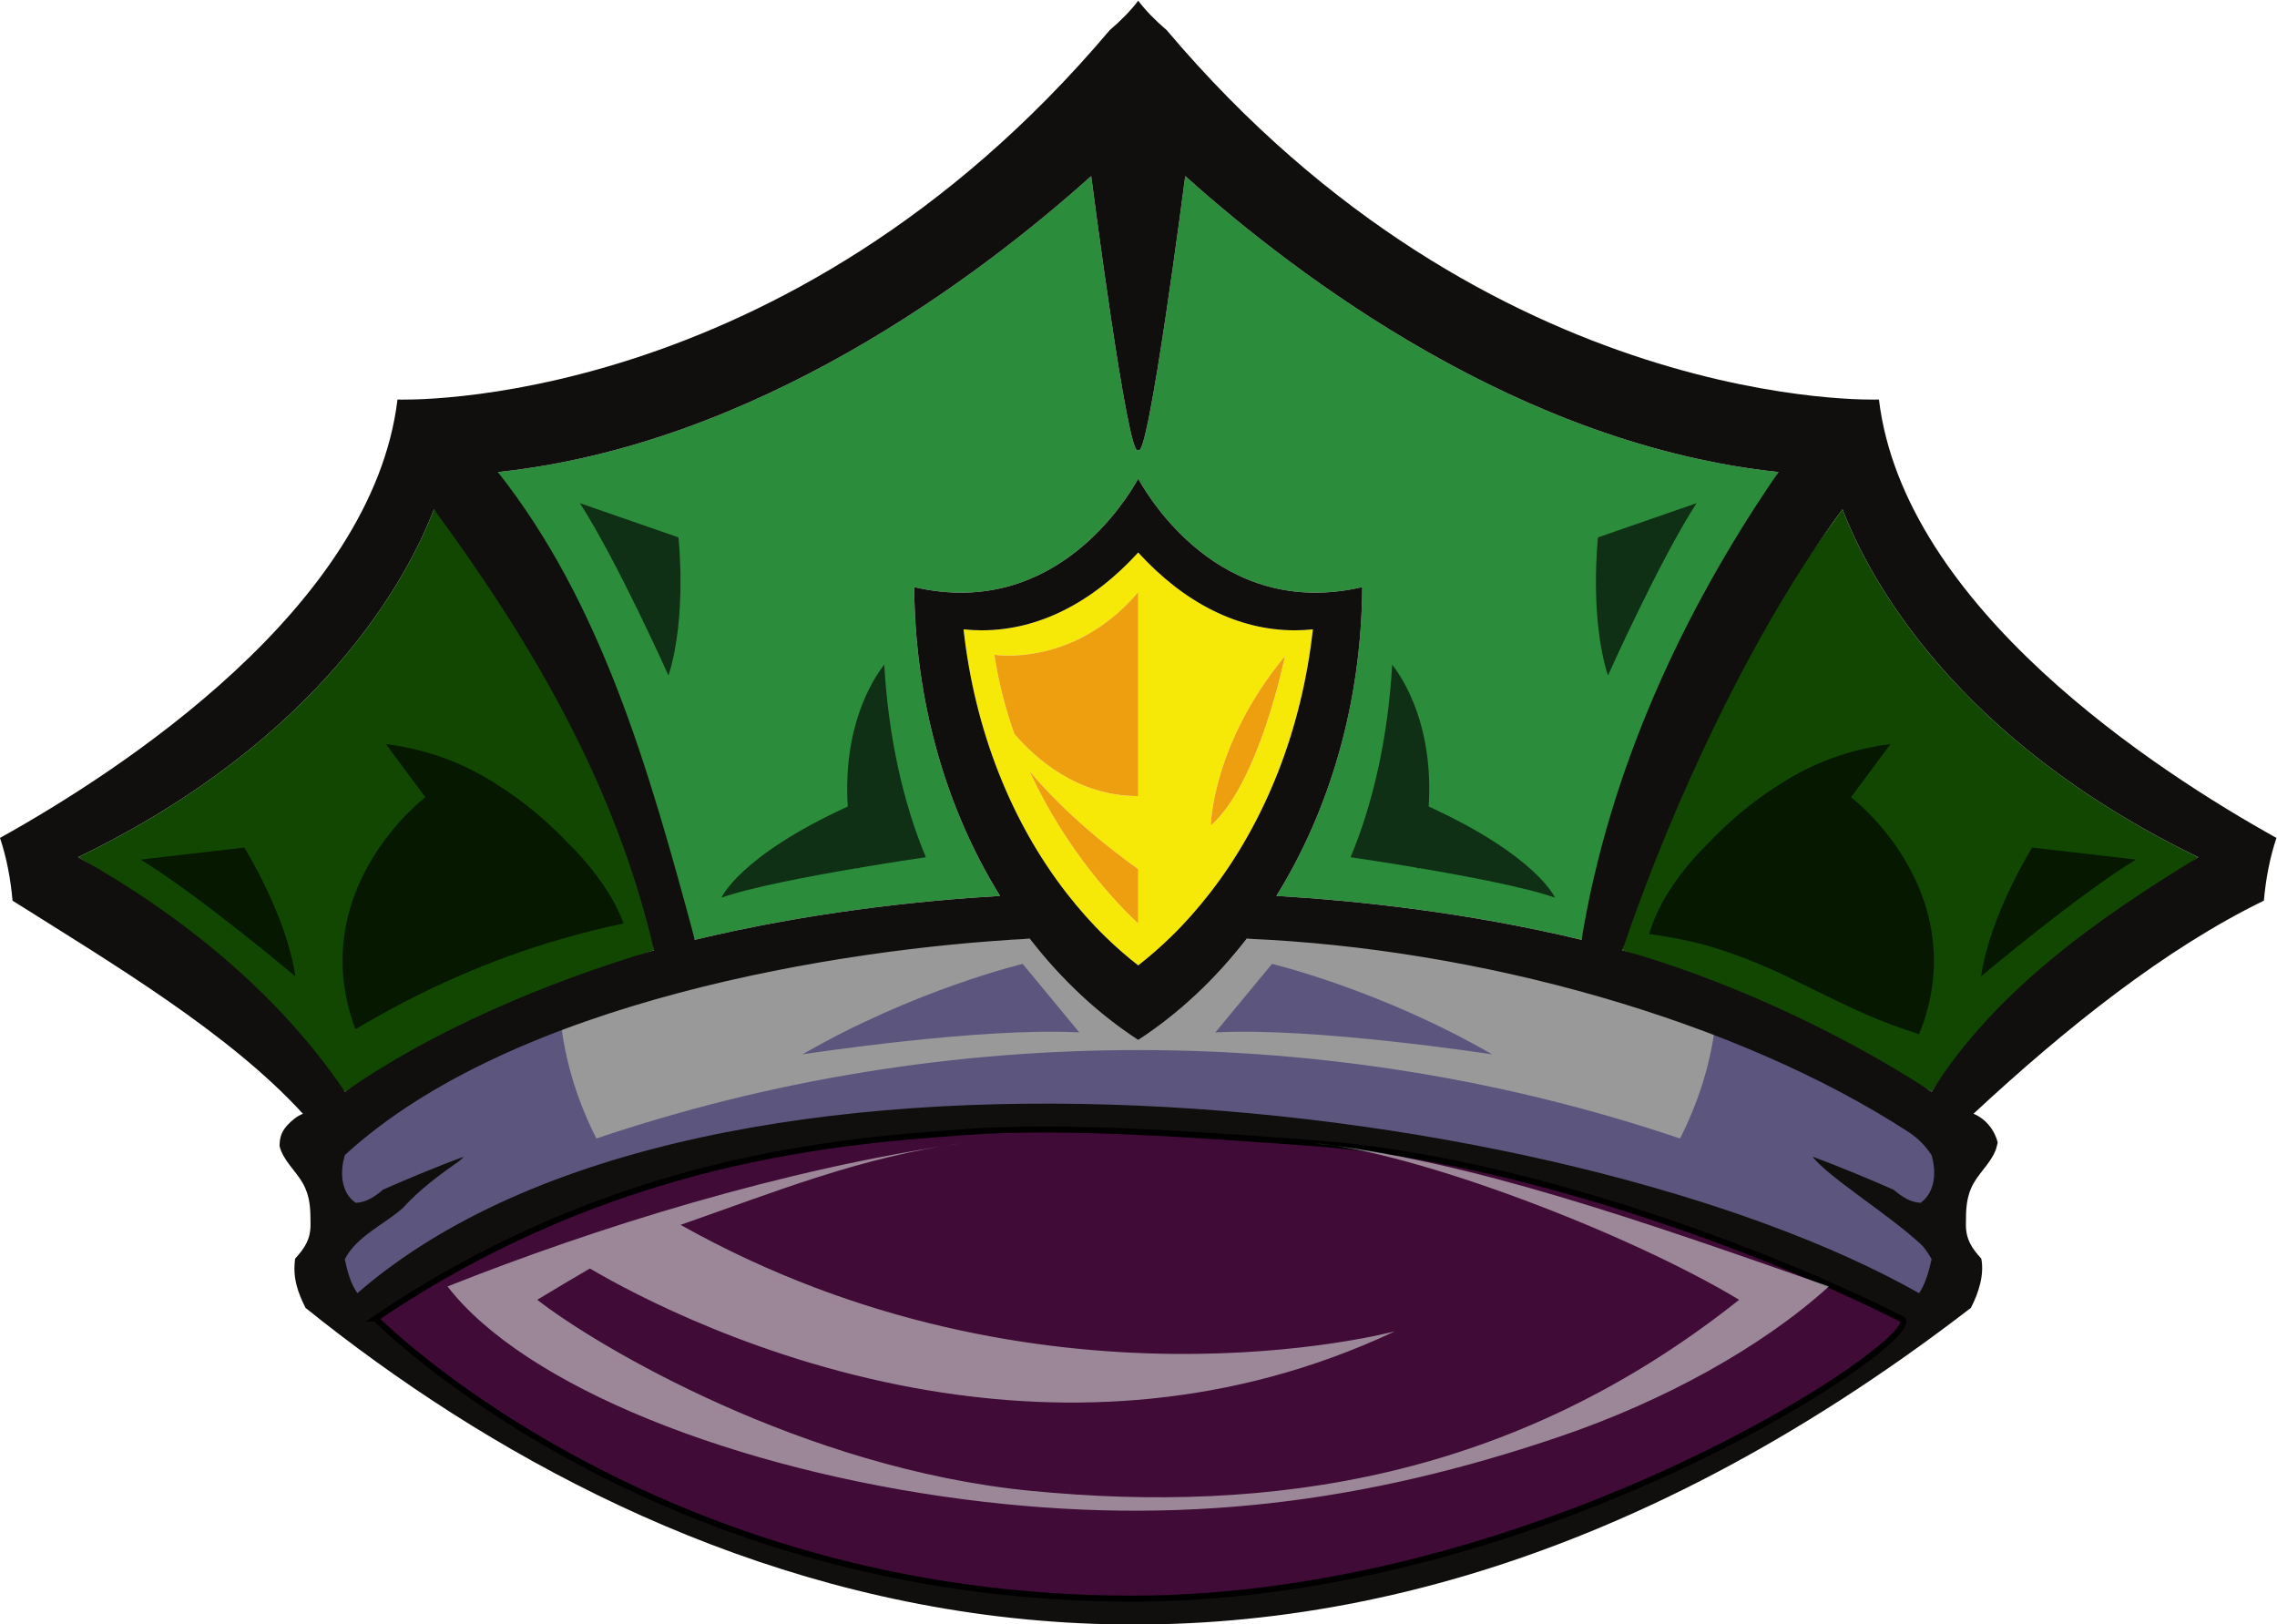 <?xml version="1.0" encoding="UTF-8" standalone="no"?>
<!-- Created with Inkscape (http://www.inkscape.org/) -->

<svg
   version="1.1"
   viewBox="0 0 379.672 270.824"
   sodipodi:docname="svg.svg"
   inkscape:version="1.1.2 (0a00cf5339, 2022-02-04)"
   id="svg32228"
   xmlns:inkscape="http://www.inkscape.org/namespaces/inkscape"
   xmlns:sodipodi="http://sodipodi.sourceforge.net/DTD/sodipodi-0.dtd"
   xmlns="http://www.w3.org/2000/svg"
   xmlns:svg="http://www.w3.org/2000/svg">
  <defs
     id="defs6" />
  <sodipodi:namedview
     id="namedview4"
     pagecolor="#ffffff"
     bordercolor="#666666"
     borderopacity="1.0"
     inkscape:pageshadow="2"
     inkscape:pageopacity="0.0"
     inkscape:pagecheckerboard="0"
     showgrid="false"
     inkscape:zoom="1.4142136"
     inkscape:cx="-63.993164"
     inkscape:cy="253.49778"
     inkscape:window-width="3440"
     inkscape:window-height="1369"
     inkscape:window-x="0"
     inkscape:window-y="34"
     inkscape:window-maximized="1"
     inkscape:current-layer="g10"
     fit-margin-top="0"
     fit-margin-left="0"
     fit-margin-right="0"
     fit-margin-bottom="0" />
  <g
     id="g8"
     inkscape:groupmode="layer"
     inkscape:label="ink_ext_XXXXXX"
     transform="matrix(1.333,0,0,-1.333,-1.44,466.667)">
    <g
       id="g10"
       transform="scale(0.1)">
      <g
         id="g7918">
        <path
           d="m 1570.29,2326.73 c -39.2,-50.73 -84.98,-93.7 -135.72,-126.73 -50.75,33.03 -96.53,76 -135.73,126.73 -218.608,-4.682 -630.78,-74.172 -893.523,-249.716 15.669,-100.164 36.792,-151.194 33.046,-213.437 818.12,393.85 1537.59,212.462 1984.964,-9.223 21.87,43.21 32.481,165.386 39.021,213.076 C 2170.806,2233.556 1796.579,2334.344 1570.29,2326.73 Z M 965.68,1650.18 c 315.774,-106.87 650.203,-104.041 937.78,0 -309.24,-79.59 -628.55,-79.59 -937.78,0"
           style="fill:#999999;fill-opacity:1;fill-rule:nonzero;stroke:none"
           id="path12"
           sodipodi:nodetypes="ccccccccccc" />
        <path
           d="m 1393.63,2329.04 c 13.07,-12.7 26.7,-24.66 40.94,-35.71 14.25,11.05 27.87,23.01 40.94,35.71 17.33,16.84 33.53,35.16 48.65,54.63 69.48,89.36 115.08,204.51 128.89,329.99 -7.58,-0.8 -15.18,-1.2 -22.8,-1.2 -70.27,0 -137.94,34.06 -195.68,97.31 -57.73,-63.25 -125.41,-97.31 -195.68,-97.31 -7.62,0 -15.22,0.4 -22.79,1.2 13.8,-125.49 59.39,-240.63 128.88,-329.99 15.13,-19.47 31.31,-37.79 48.65,-54.63 z m 224.44,351.11 c 0,0 -31.64,-158.15 -92.72,-211.93 0,0 1.44,101.37 92.72,211.93 z m -338.46,-97.26 c -10.88,30.6 -19.67,63.64 -25,99.03 0,0 99.32,-16.55 179.96,78.35 v -255.16 c -75.84,-0.27 -128.55,46.87 -154.96,77.78 z m 154.96,-169.14 v -68.14 c -23.32,21.69 -89.39,88.96 -136.08,190.98 45.33,-54.25 101.63,-98.29 136.08,-122.84"
           style="fill:#f7e907;fill-opacity:1;fill-rule:nonzero;stroke:none"
           id="path18" />
        <path
           d="m 1493.38,3280.65 c 0,0 -46.61,-361.31 -58.81,-342.25 -12.18,-19.05 -58.8,342.24 -58.8,342.24 -142.9,-128.06 -419.739,-335.98 -742.161,-370.23 116.212,-203.141 171.269,-374.309 246.375,-585.09 142.896,34.34 280.246,48.94 381.726,54.93 -66.57,107.36 -106.39,241.09 -107.35,386.25 89.63,-20.84 157.12,8.24 203.8,45.47 42.18,33.64 67.36,73.93 76.4,90.08 9.04,-16.15 34.23,-56.44 76.4,-90.08 46.68,-37.23 114.18,-66.32 203.83,-45.47 -0.98,-145.16 -40.79,-278.89 -107.37,-386.25 101.49,-5.99 238.84,-20.59 381.73,-54.93 52.699,206.301 130.941,385.705 246.38,585.09 -322.44,34.25 -599.27,242.17 -742.15,370.24 z"
           style="fill:#2b8d3b;fill-opacity:1;fill-rule:nonzero;stroke:none"
           id="path20"
           sodipodi:nodetypes="ccccccccccccccc" />
        <path
           d="m 1525.35,2468.22 c 61.08,53.78 92.72,211.93 92.72,211.93 -91.28,-110.56 -92.72,-211.93 -92.72,-211.93 z m -270.74,213.7 c 5.33,-35.39 14.12,-68.43 25,-99.03 26.41,-30.91 79.12,-78.05 154.96,-77.78 v 255.16 c -80.64,-94.9 -179.96,-78.35 -179.96,-78.35 z m 43.88,-145.33 c 46.69,-102.02 112.76,-169.29 136.08,-190.98 v 68.14 c -34.45,24.55 -90.75,68.59 -136.08,122.84"
           style="fill:#ed9f10;fill-opacity:1;fill-rule:nonzero;stroke:none"
           id="path22" />
        <path
           d="m 2552.83,2440.7 c 0,0 -52.91,-84.37 -63.91,-161.07 0,0 120.29,101.39 193.53,146.03 z M 186.684,2425.66 c 73.242,-44.64 193.531,-146.03 193.531,-146.03 -11.004,76.7 -63.906,161.07 -63.906,161.07 z m 2209.006,-4 c -30.21,52.37 -69.44,82.06 -69.44,82.06 l 49.38,66.45 c -54.02,-6.88 -99.36,-25.12 -137.19,-49.51 -37.49,-23.29 -67.39,-49.82 -90.86,-74.56 -6.77,-6.6 -12.89,-13.12 -18.53,-19.52 -13.5,-15.33 -23.94,-29.86 -31.74,-42.43 -11.04,-17.81 -17.26,-32.77 -20.51,-41.96 -2.16,-6.14 -3,-9.71 -3,-9.71 0,0 22.66,-2.46 55.72,-10.07 8.55,-1.97 17.77,-4.51 27.41,-7.51 27.59,-8.57 58.82,-21.01 89.3,-35.54 41.19,-20.2 81.95,-40.72 112.97,-53.3 31.02,-12.58 52.14,-18.74 52.14,-18.74 17.55,42.82 21.29,83.56 16.77,119.99 -4.51,36.46 -17.31,68.17 -32.42,94.35 z M 788.207,2352.58 c -0.398,0.94 -0.859,1.95 -1.293,2.94 -0.824,1.88 -1.691,3.8 -2.668,5.87 -0.941,1.96 -2.039,4.08 -3.133,6.19 -0.761,1.49 -1.449,2.9 -2.297,4.46 -2.101,3.86 -4.402,7.89 -7.019,12.11 -7.793,12.56 -18.227,27.08 -31.719,42.4 -5.644,6.41 -11.769,12.94 -18.551,19.55 -23.464,24.74 -53.367,51.27 -90.843,74.56 -37.836,24.39 -83.18,42.63 -137.2,49.51 l 49.368,-66.45 c 0,0 -39.223,-29.69 -69.438,-82.06 -15.109,-26.18 -27.906,-57.89 -32.422,-94.35 -0.547,-4.4 -0.953,-8.87 -1.25,-13.4 -0.187,-2.85 -0.23,-5.76 -0.304,-8.65 -0.055,-1.64 -0.153,-3.26 -0.157,-4.91 -0.019,-3.92 0.098,-7.89 0.289,-11.88 0.028,-0.63 0.024,-1.25 0.063,-1.89 0.254,-4.55 0.644,-9.15 1.183,-13.8 0.004,-0.06 0.008,-0.12 0.02,-0.19 2.219,-19.04 6.914,-38.82 14.629,-59.08 83.082,49.45 168.586,87.23 257.98,113.01 25.52,7.37 51.301,13.9 77.493,19.27 -0.004,0 -0.004,0.01 -0.012,0.01 -0.77,2.05 -1.703,4.36 -2.719,6.78"
           style="fill:#000000;fill-opacity:0.672;fill-rule:nonzero;stroke:none"
           id="path26" />
        <path
           style="fill:#000000;fill-opacity:0.659;fill-rule:nonzero;stroke:none"
           d="m 1071.27,2492.06 c -135.469,-61.97 -158.02,-114.04 -158.02,-114.04 35.832,12.79 110.14,26.89 170.43,37.1 0.07,-0.27 0.12,-0.53 0.19,-0.8 0,0 0.74,0.47 2.42,1.24 38.01,6.41 70,11.2 82.66,13.06 -28.22,67.26 -46.88,150.17 -52.06,240.97 -15.49,-20.06 -51.91,-78.39 -45.62,-177.53"
           id="path3981" />
        <path
           style="fill:#000000;fill-opacity:0.659;fill-rule:nonzero;stroke:none"
           d="m 1797.89,2492.06 c 6.27,99.14 -30.14,157.47 -45.63,177.53 -5.19,-90.8 -23.83,-173.71 -52.05,-240.97 12.66,-1.86 44.64,-6.65 82.66,-13.06 1.66,-0.77 2.39,-1.24 2.39,-1.24 0.07,0.27 0.14,0.53 0.21,0.8 60.29,-10.21 134.6,-24.31 170.42,-37.1 0,0 -22.55,52.07 -158,114.04 z"
           id="path3979" />
        <path
           style="fill:#114700;fill-opacity:1;fill-rule:nonzero;stroke:none"
           d="m 553.621,2863.79 c -33.226,-86.21 -140.074,-287.29 -445.035,-435.12 122.828,-73.115 251.915,-210.883 333.703,-293.44 123.75,74.702 261.722,134.439 386.606,177 -10.508,157.793 -207.405,494.355 -275.274,551.56 z"
           id="path3973"
           sodipodi:nodetypes="ccccc" />
        <path
           style="fill:#000000;fill-opacity:0.659;fill-rule:nonzero;stroke:none"
           d="m 713.445,2326.52 c -89.394,-25.78 -174.898,-63.56 -257.98,-113.01 -7.715,20.26 -12.41,40.04 -14.629,59.08 -0.012,0.07 -0.016,0.13 -0.02,0.19 -0.539,4.65 -0.929,9.25 -1.183,13.8 -0.039,0.64 -0.035,1.26 -0.063,1.89 -0.191,3.99 -0.308,7.96 -0.289,11.88 0.004,1.65 0.102,3.27 0.157,4.91 0.074,2.89 0.117,5.8 0.304,8.65 0.297,4.53 0.703,9 1.25,13.4 4.516,36.46 17.313,68.17 32.422,94.35 30.215,52.37 69.438,82.06 69.438,82.06 l -49.368,66.45 c 54.02,-6.88 99.364,-25.12 137.2,-49.51 37.476,-23.29 67.379,-49.82 90.843,-74.56 6.782,-6.61 12.907,-13.14 18.551,-19.55 13.492,-15.32 23.926,-29.84 31.719,-42.4 2.617,-4.22 4.918,-8.25 7.019,-12.11 0.848,-1.56 1.536,-2.97 2.297,-4.46 1.094,-2.11 2.192,-4.23 3.133,-6.19 0.977,-2.07 1.844,-3.99 2.668,-5.87 0.434,-0.99 0.895,-2 1.293,-2.94 1.016,-2.42 1.949,-4.73 2.719,-6.78 0.008,0 0.008,-0.01 0.012,-0.01 -26.192,-5.37 -51.973,-11.9 -77.493,-19.27 z"
           id="path3977" />
        <path
           style="fill:#114700;fill-opacity:1;fill-rule:nonzero;stroke:none"
           d="m 2315.51,2863.79 c -124.765,-169.322 -227.559,-347.112 -275.26,-551.56 137.126,-51.234 269.274,-112.339 384.23,-175.26 0.8,-0.59 1.57,-1.16 2.38,-1.75 83.118,123.383 211.083,206.021 333.69,293.45 -304.96,147.83 -411.8,348.91 -445.04,435.12 z"
           id="path3967"
           sodipodi:nodetypes="cccccc" />
        <path
           style="fill:#000000;fill-opacity:0.659;fill-rule:nonzero;stroke:none"
           d="m 186.684,2425.66 129.625,15.04 c 0,0 52.902,-84.37 63.906,-161.07 0,0 -120.289,101.39 -193.531,146.03 z"
           id="path3975" />
        <path
           style="fill:#000000;fill-opacity:0.659;fill-rule:nonzero;stroke:none"
           d="m 2488.92,2279.63 c 11,76.7 63.91,161.07 63.91,161.07 l 129.62,-15.04 c -73.24,-44.64 -193.53,-146.03 -193.53,-146.03 z"
           id="path3971" />
        <path
           style="fill:#000000;fill-opacity:0.659;fill-rule:nonzero;stroke:none"
           d="m 2411.34,2207.32 c 0,0 -21.12,6.16 -52.14,18.74 -31.02,12.58 -71.78,33.1 -112.97,53.3 -30.48,14.53 -61.71,26.97 -89.3,35.54 -9.64,3 -18.86,5.54 -27.41,7.51 -33.06,7.61 -55.72,10.07 -55.72,10.07 0,0 0.84,3.57 3,9.71 3.25,9.19 9.47,24.15 20.51,41.96 7.8,12.57 18.24,27.1 31.74,42.43 5.64,6.4 11.76,12.92 18.53,19.52 23.47,24.74 53.37,51.27 90.86,74.56 37.83,24.39 83.17,42.63 137.19,49.51 l -49.38,-66.45 c 0,0 39.23,-29.69 69.44,-82.06 15.11,-26.18 27.91,-57.89 32.42,-94.35 4.52,-36.43 0.78,-77.17 -16.77,-119.99 z"
           id="path3969" />
        <path
           style="fill:#000000;fill-opacity:0.659;fill-rule:nonzero;stroke:none"
           d="m 2009.69,2828.69 c 0,0 -10.99,-98.97 12.46,-172.85 0,0 64.26,143.6 110.81,215.64 z"
           id="path3965" />
        <path
           style="fill:#000000;fill-opacity:0.659;fill-rule:nonzero;stroke:none"
           d="m 736.176,2871.48 c 46.566,-72.04 110.832,-215.64 110.832,-215.64 23.422,73.88 12.449,172.85 12.449,172.85 z"
           id="path24" />
        <path
           id="path22294"
           style="opacity:1;fill:#231767;fill-opacity:0.509;fill-rule:nonzero;stroke:none"
           d="m 1360.89,2209.47 -70.85,85.72 c 0,0 -134.86,-32 -275.41,-113.14 0,0 222.83,34.27 346.26,27.42 z m 1101.459,-142.04 c -95.602,61.518 -213.699,109.822 -306.409,145.95 -0.09,0.03 -0.17,0.06 -0.25,0.09 v 0 c -6.54,-47.69 -21.48,-93.46 -43.35,-136.67 -436.63,147.48 -918.91,147.48 -1355.539,0 -21.863,43.22 -36.817,88.99 -43.356,136.67 -0.05,-0.02 -0.105,-0.04 -0.164,-0.06 -92.429,-23.857 -237.615,-67.513 -307.964,-136.396 13.507,-79.292 19.204,-156.641 40.028,-221.381 674.819,266.54 1128.178,349.196 1984.23,10.198 15.149,68.451 24.947,151.853 32.774,201.599 z M 1877.32,2182.05 c -140.55,81.14 -275.42,113.14 -275.42,113.14 l -70.85,-85.72 c 123.43,6.85 346.27,-27.42 346.27,-27.42"
           sodipodi:nodetypes="ccccccsscccccccccccc" />
        <path
           d="m 2476.14,1864.93 c 9.729,18.552 17.016,41.921 13,61.61 -11.94,13.17 -19.29,24.09 -19.24,42.68 0.04,18.91 0.27,35.09 9.73,51.72 8.89,15.65 24.87,28.83 29.02,46.48 0.33,1.46 0.69,2.94 1.02,4.44 -4.13,16.382 -15.714,29.982 -30.27,35.87 115.301,107.21 239.862,206.583 363.23,266.55 2.4,26.7 7.21,52.95 15.71,78.49 -149.62,83.25 -465.82,288.24 -497.21,548.37 0,0 -484.29,-19.38 -890.83,461.93 -14.62,12.45 -26.9,25.2 -35.73,36.93 -8.81,-11.72 -21.07,-24.47 -35.68,-36.9 C 992.32,2981.76 508.023,3001.14 508.023,3001.14 476.617,2741.01 160.414,2536.02 10.801,2452.77 c 8.504,-25.54 13.309,-51.79 15.707,-78.49 125.505,-79.047 271.189,-165.872 363.222,-266.55 -7.695,-3 -14.203,-8.6 -19.851,-14.66 -7.649,-8.671 -9.267,-16.23 -9.383,-25.65 4.137,-17.65 20.129,-30.83 29.024,-46.48 9.453,-16.63 9.691,-32.81 9.726,-51.72 0.047,-18.6 -7.297,-29.53 -19.258,-42.69 -3.336,-23.559 3.14,-42.071 13.004,-61.61 450.29,-362.474 1210.951,-671.623 2083.148,0.01 z m -160.63,998.86 c 33.24,-86.21 140.08,-287.29 445.04,-435.12 -127.036,-77.736 -254.124,-167.089 -333.69,-293.45 -0.81,0.59 -1.58,1.16 -2.38,1.75 -121.886,79.03 -264.945,141.935 -384.23,175.26 62.014,183.628 164.353,402.728 275.26,551.56 z m 96.84,-918.19 c 6.32,-5.475 11.014,-13.385 14.67,-19.78 -3.327,-15.154 -8.17,-31.77 -15.69,-42.52 -436.581,247.425 -1518.236,378.24 -1953.517,0 -9.189,13.405 -12.689,28.594 -15.704,42.52 14.883,28.944 50.599,44.182 72.403,63.88 21.431,23.474 45.778,41.424 70.797,59.01 2.207,1.81 4.07,3.59 5.691,5.35 -39.352,-14.51 -78.738,-31.39 -101.113,-41.25 -10.05,-8.815 -21.352,-15.938 -33.946,-16.51 -19.313,12.545 -19.983,40.293 -13.652,59.88 209.713,192.327 618.771,258.163 856.551,270.55 39.2,-50.73 84.98,-93.7 135.73,-126.73 50.74,33.03 96.52,76 135.72,126.73 289.787,-12.045 611.815,-101.113 829.12,-242.63 11.431,-7.799 20.371,-17.075 27.45,-27.92 6.548,-21.859 4.392,-46.88 -13.66,-59.88 -14.668,1.042 -24.087,8.704 -33.99,16.53 -22.39,9.87 -61.75,26.73 -101.08,41.23 17.947,-24.248 95.723,-72.74 134.22,-108.46 z M 1216.1,2713.66 c 7.57,-0.8 15.17,-1.2 22.79,-1.2 70.27,0 137.95,34.06 195.68,97.31 57.74,-63.25 125.41,-97.31 195.68,-97.31 7.62,0 15.22,0.4 22.8,1.2 -13.81,-125.48 -59.41,-240.63 -128.89,-329.99 -15.12,-19.47 -31.32,-37.79 -48.65,-54.63 -13.07,-12.7 -26.69,-24.66 -40.94,-35.71 -14.24,11.05 -27.87,23.01 -40.94,35.71 -17.34,16.84 -33.52,35.16 -48.65,54.63 -69.49,89.36 -115.08,204.5 -128.88,329.99 z m 159.67,566.98 c 0,0 46.62,-361.29 58.8,-342.24 12.2,-19.06 58.81,342.25 58.81,342.25 142.88,-128.07 419.71,-335.99 742.15,-370.24 -120.977,-175.318 -212.119,-375.389 -246.38,-585.09 -142.89,34.34 -280.24,48.94 -381.73,54.93 66.58,107.36 106.39,241.09 107.37,386.25 -89.65,-20.85 -157.15,8.24 -203.83,45.47 -42.17,33.64 -67.36,73.93 -76.4,90.08 -9.04,-16.15 -34.22,-56.44 -76.4,-90.08 -46.68,-37.23 -114.17,-66.31 -203.8,-45.47 0.96,-145.16 40.78,-278.89 107.35,-386.25 -101.48,-5.99 -238.83,-20.59 -381.726,-54.93 -58.647,218.343 -117.635,421.708 -246.375,585.09 322.422,34.25 599.261,242.17 742.161,370.23 z M 108.586,2428.67 c 304.961,147.83 411.809,348.91 445.035,435.12 124.61,-169.331 227.827,-347.075 275.274,-551.56 -134.927,-39.975 -278.683,-101.116 -386.606,-177 -83.161,123.387 -205.458,221.787 -333.703,293.44 z"
           style="fill:#100f0d;fill-opacity:1;fill-rule:nonzero;stroke:none"
           id="path36"
           sodipodi:nodetypes="cccccccccccccccccccccccccccccccccccccccccccccccccccscsccscccccccccccccccccccccccc" />
        <path
           style="fill:#400b37;fill-opacity:1;stroke:#000000;stroke-width:7.5px;stroke-linecap:butt;stroke-linejoin:miter;stroke-opacity:1"
           d="m 480.671,1851.61 c 0,0 345.193,-350.551 946.078,-350.374 517.181,0.152 995.353,327.058 963.494,349.356 -165.887,84.151 -475.529,201.212 -735.943,220.348 -147.243,10.82 -313.696,23 -435.483,13.944 -148.972,-11.077 -437.902,-29.513 -738.147,-233.274 z"
           id="path29157"
           sodipodi:nodetypes="cscssc" />
        <path
           d="m 1654.3,2070.94 c 126.245,-10.678 392.509,-111.857 531.97,-195.9 -282.81,-224.86 -586.958,-268.162 -886.419,-238.933 -284.409,27.761 -542.496,180.695 -616.976,238.933 23.371,14.166 42.713,25.75 65.805,39.13 56.117,-32.92 216.05,-117.9 424.36,-152.59 171.76,-28.61 376.4,-23.03 582.87,74.13 0,0 -443.06,-119.94 -893.797,133.06 116.772,40.709 225.779,85.169 352.727,102.17 -225.246,-32.383 -459.258,-105.731 -644.207,-179.23 96.427,-124.945 359.257,-229.142 646.351,-266.337 269.716,-34.943 502.653,-4.001 746.15,78.995 127.895,43.593 251.117,110.865 335.366,187.342 -234.565,82.062 -449.345,157.851 -644.2,179.23 z"
           style="fill:#d8d8d8;fill-opacity:0.605;fill-rule:nonzero;stroke:none"
           id="path28"
           sodipodi:nodetypes="ccscccccccsscc" />
        <g
           id="g6982"
           transform="matrix(0.152,0,0,0.152,1943.094,1416.888)" />
      </g>
    </g>
  </g>
</svg>
